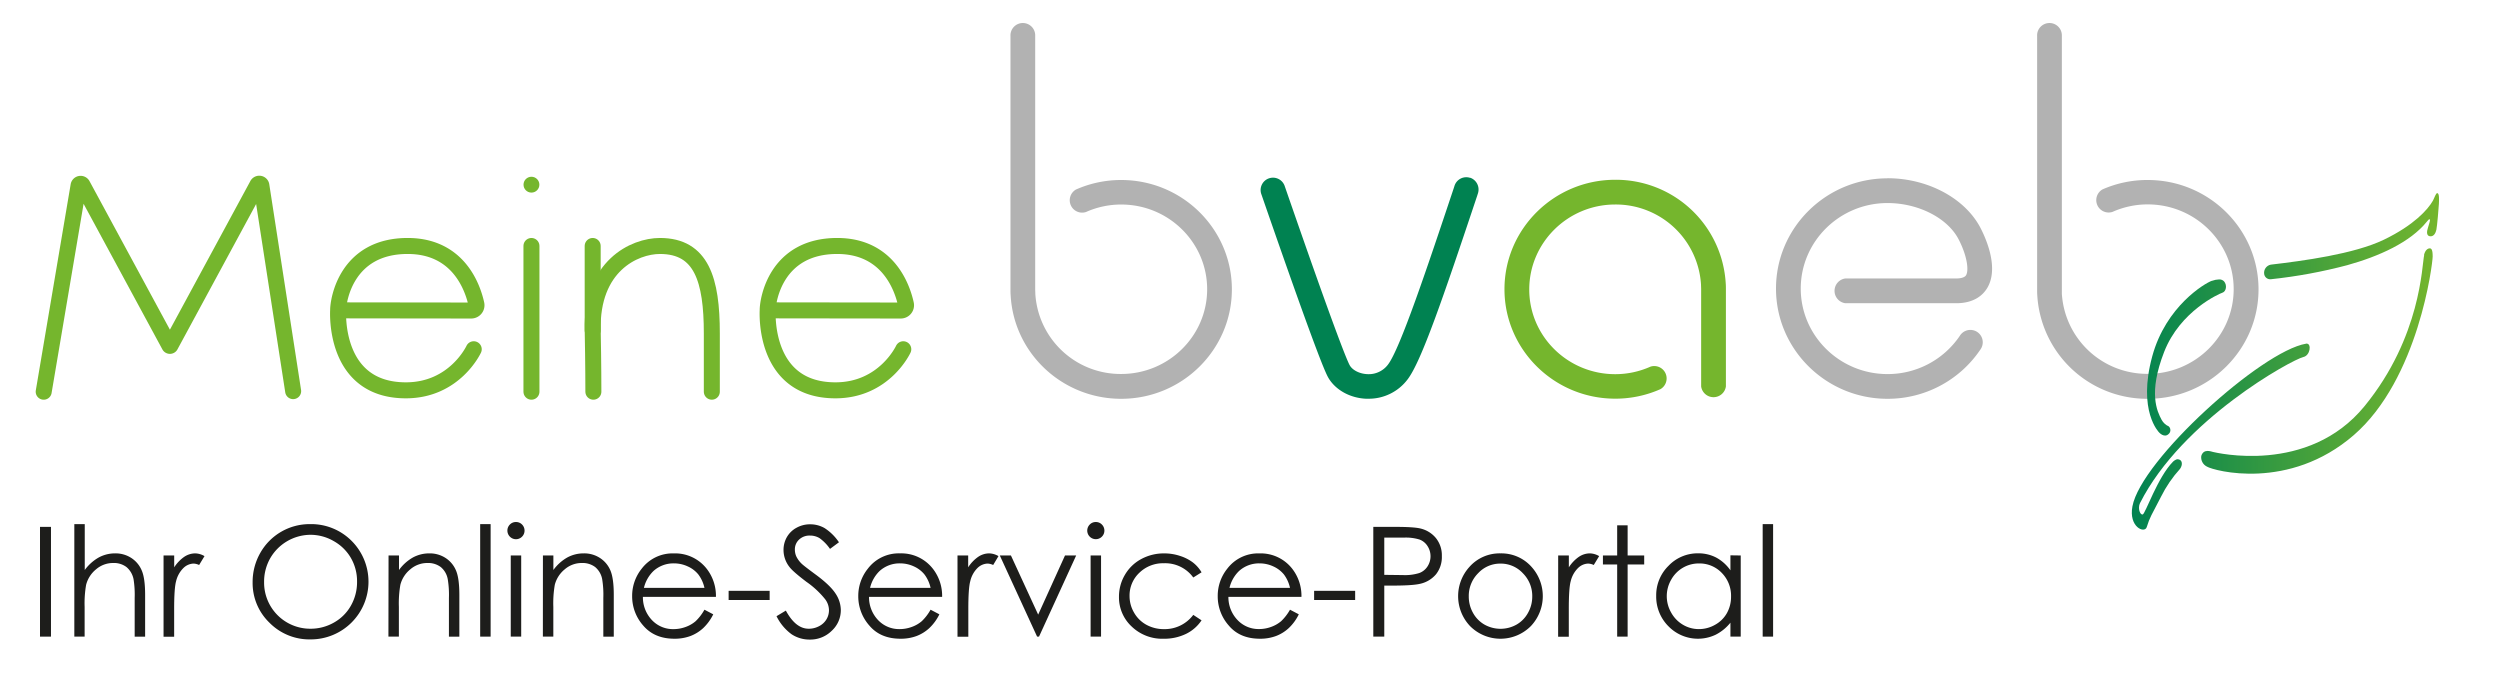 <svg id="Ebene_1" data-name="Ebene 1" xmlns="http://www.w3.org/2000/svg" xmlns:xlink="http://www.w3.org/1999/xlink" viewBox="0 0 1000 279.53"><defs><style>.cls-1,.cls-8,.cls-9{fill:none;}.cls-2{fill:#b2b2b2;}.cls-3{fill:#75b62d;}.cls-4{fill:#008251;}.cls-5{clip-path:url(#clip-path);}.cls-6{fill:url(#Neues_Verlaufsfeld_1);}.cls-7{fill:#1d1d1b;}.cls-8,.cls-9{stroke:#75b62d;stroke-linecap:round;stroke-width:6.4px;}.cls-8{stroke-linejoin:round;}.cls-9{stroke-miterlimit:10;}</style><clipPath id="clip-path"><path class="cls-1" d="M922.44,137.47c-17.9,3-66,46.49-69.47,65.06-1.56,8.31,4.88,11,5.72,8.32,1.24-4,1.88-4.74,5.72-12.17A49.05,49.05,0,0,1,872,187.56c1.14-1.57,1.05-3.67-.82-3.86-.94-.09-2,1-2,1-6.09,6.16-11,20.69-12.06,21.07S855,203.3,856,201.25c16.84-33.37,60.76-57.39,65.37-58.45,2.73-.62,3.32-5.35,1.31-5.35a1,1,0,0,0-.24,0m-37.71-25.13c-2.68.92-18.35,10.11-23.82,30.16-6,22,2.75,30.52,2.75,30.52s2,2.25,3.73.66a2.06,2.06,0,0,0,.11-3.11,6,6,0,0,1-2.85-2.62c-1.82-3.42-5.4-10.71,1-27.15s22.17-23.34,23.27-23.68c1.59-.49,2-3.07.69-4.57a2.54,2.54,0,0,0-2-.76,9,9,0,0,0-2.8.55m84.86-10.29c-.92,3.92-1.2,32.69-23.83,60.41S886,180.94,885.27,180.8s-3.83-1.52-4.77,1.61a4.13,4.13,0,0,0,2.27,4.23c2.81,1.69,32.83,9.87,58.76-12.61s31.53-68.57,31.54-71.45-.59-3.24-1.17-3.24c-.86,0-1.87.78-2.31,2.71m3.61-21.83c-2.06,3.64-7.65,9.86-19.6,15.64s-32.51,8.49-45.3,10a3.32,3.32,0,0,0-2.63,3.75,2.43,2.43,0,0,0,2.7,2.08,201.69,201.69,0,0,0,30.53-5.62c12.77-3.56,25.22-9.16,31.86-17.43.5-.62.73-.89,1-.93s.38.22,0,1.45c-.51,1.84-.8,2.52-.89,3.14s-.21,2.15,1.27,2.22,2.15-1.42,2.42-2.66.94-8.87,1-10.34.25-4.26-.68-4.26c-.55,0-1.09,1.85-1.71,3"/></clipPath><linearGradient id="Neues_Verlaufsfeld_1" x1="-44.61" y1="386.83" x2="-43.37" y2="386.83" gradientTransform="matrix(99.39, 0, 0, -99.39, 5286.03, 38590.62)" gradientUnits="userSpaceOnUse"><stop offset="0" stop-color="#008251"/><stop offset="1" stop-color="#75b62d"/></linearGradient></defs><g id="Logo_MeineBVAEB_mit_Schriftzug" data-name="Logo_MeineBVAEB_mit Schriftzug"><g id="bvaeb"><path class="cls-2" d="M859.11,72A44.43,44.43,0,0,0,841,75.76a4.95,4.95,0,0,0,4,9,34.46,34.46,0,0,1,14.08-3c19,0,34.39,15.2,34.39,33.89s-15.43,33.89-34.39,33.89a34.16,34.16,0,0,1-34.34-32.07c0-.6,0-1.21,0-1.82V14.38a4.95,4.95,0,1,0-9.89,0V115.74c0,.79,0,1.58.06,2.35a44,44,0,0,0,44.22,41.43c24.42,0,44.28-19.64,44.28-43.78S883.53,72,859.11,72"/><path class="cls-2" d="M755,71.33c-24.59,0-44.6,19.78-44.6,44.1s20,44.09,44.6,44.09a44.68,44.68,0,0,0,37.13-19.66,4.95,4.95,0,1,0-8.2-5.53A34.82,34.82,0,0,1,755,149.63c-19.14,0-34.7-15.35-34.7-34.2S735.84,81.22,755,81.22c12.35,0,24.07,6,28.48,14.58,3.46,6.74,4.1,12.41,2.93,14.32-.64,1-2.48,1.27-3.92,1.27H738.11a5,5,0,0,0,0,9.9h44.36c7.19,0,10.69-3.27,12.37-6,4.78-7.84-.22-19.4-2.58-24-6.14-11.93-21.12-20-37.28-20"/><path class="cls-3" d="M646.08,71.91c-24.42,0-44.29,19.64-44.29,43.78s19.87,43.78,44.29,43.78a44.46,44.46,0,0,0,18.08-3.8,4.95,4.95,0,0,0-4-9,34.42,34.42,0,0,1-14.07,3c-19,0-34.39-15.2-34.39-33.89S627.11,81.8,646.08,81.8a34.15,34.15,0,0,1,34.33,32.07c0,.6.05,1.21.05,1.82v38.89a5,5,0,0,0,9.9,0V115.69c0-.79,0-1.58-.07-2.35a44,44,0,0,0-44.21-41.43"/><path class="cls-4" d="M588.08,71.15a4.94,4.94,0,0,0-6.26,3.12l-.32,1c-10.52,31.5-21.4,64.08-26.28,70.53a9.63,9.63,0,0,1-8.38,3.85c-3-.15-5.74-1.53-6.89-3.43-.87-1.45-5.17-11.38-26.14-72a4.95,4.95,0,0,0-9.35,3.23c23.62,68.25,26.1,72.33,27,73.86,2.87,4.73,8.55,7.86,14.84,8.18l1.08,0a19.42,19.42,0,0,0,15.7-7.79c5.47-7.22,14.14-32.54,27.78-73.36l.32-1a5,5,0,0,0-3.13-6.26"/><path class="cls-2" d="M448.47,72a44.47,44.47,0,0,0-18.08,3.81,4.95,4.95,0,0,0,4,9,34.46,34.46,0,0,1,14.08-3c19,0,34.39,15.2,34.39,33.89s-15.43,33.89-34.39,33.89a34.16,34.16,0,0,1-34.34-32.07c0-.6-.05-1.21-.05-1.82V14.38a4.95,4.95,0,1,0-9.89,0V115.74c0,.79,0,1.58.07,2.35,1.24,23.23,20.67,41.43,44.21,41.43,24.42,0,44.28-19.64,44.28-43.78S472.89,72,448.47,72"/><g class="cls-5"><rect class="cls-6" x="851.41" y="77.26" width="124.43" height="136.3"/></g></g><path class="cls-7" d="M16,210.75h4.39v43.9H16Z"/><path class="cls-7" d="M29.73,209.65H33.9V228a17.92,17.92,0,0,1,5.58-5,13.63,13.63,0,0,1,6.6-1.65,11.53,11.53,0,0,1,6.46,1.85,11,11,0,0,1,4.16,5q1.35,3.12,1.35,9.77v16.71H53.87V239.17a39.37,39.37,0,0,0-.45-7.49,8.5,8.5,0,0,0-2.82-4.85,8.32,8.32,0,0,0-5.36-1.63,10.33,10.33,0,0,0-6.79,2.51,11.76,11.76,0,0,0-4,6.2,42.73,42.73,0,0,0-.6,8.84v11.9H29.73Z"/><path class="cls-7" d="M65.42,222.19h4.26v4.74a15,15,0,0,1,4-4.19,7.94,7.94,0,0,1,4.42-1.39,7.68,7.68,0,0,1,3.7,1.1L79.65,226a5.76,5.76,0,0,0-2.21-.57,6.07,6.07,0,0,0-4,1.71,10.93,10.93,0,0,0-3,5.33q-.78,2.78-.78,11.22v11H65.42Z"/><path class="cls-7" d="M123.89,209.65a22.82,22.82,0,0,1,16.7,6.65,23.09,23.09,0,0,1-16.34,39.46,22.45,22.45,0,0,1-16.48-6.69,22,22,0,0,1-6.72-16.17,23.39,23.39,0,0,1,3.06-11.73,22.63,22.63,0,0,1,19.78-11.52Zm.2,4.27a18.73,18.73,0,0,0-16,9.38,18.93,18.93,0,0,0-2.45,9.59,18.45,18.45,0,0,0,18.5,18.6,18.7,18.7,0,0,0,9.46-2.48,17.67,17.67,0,0,0,6.78-6.78,19,19,0,0,0,2.44-9.55,18.55,18.55,0,0,0-2.44-9.46,18.11,18.11,0,0,0-6.86-6.76A18.47,18.47,0,0,0,124.09,213.92Z"/><path class="cls-7" d="M155.42,222.19h4.18V228a17.62,17.62,0,0,1,5.55-5,13.69,13.69,0,0,1,6.63-1.65,11.55,11.55,0,0,1,6.46,1.85,11,11,0,0,1,4.16,5c.9,2.09,1.34,5.35,1.34,9.76v16.71h-4.17V239.17a38,38,0,0,0-.47-7.49,8.2,8.2,0,0,0-2.78-4.85,8.41,8.41,0,0,0-5.38-1.63,10.33,10.33,0,0,0-6.79,2.51,11.7,11.7,0,0,0-4,6.2,43.07,43.07,0,0,0-.6,8.84v11.9h-4.18Z"/><path class="cls-7" d="M192.07,209.65h4.18v45h-4.18Z"/><path class="cls-7" d="M206.38,208.81a3.32,3.32,0,0,1,2.44,1,3.45,3.45,0,0,1-2.44,5.88,3.45,3.45,0,0,1-3.42-3.43,3.36,3.36,0,0,1,1-2.45A3.29,3.29,0,0,1,206.38,208.81Zm-2.08,13.38h4.18v32.46H204.3Z"/><path class="cls-7" d="M217.17,222.19h4.18V228a17.62,17.62,0,0,1,5.55-5,13.66,13.66,0,0,1,6.62-1.65A11.53,11.53,0,0,1,240,223.2a11,11,0,0,1,4.17,5c.89,2.09,1.34,5.35,1.34,9.76v16.71h-4.18V239.17a38.25,38.25,0,0,0-.46-7.49,8.26,8.26,0,0,0-2.79-4.85,8.37,8.37,0,0,0-5.37-1.63,10.31,10.31,0,0,0-6.79,2.51,11.77,11.77,0,0,0-4,6.2,43.28,43.28,0,0,0-.59,8.84v11.9h-4.18Z"/><path class="cls-7" d="M281.78,243.88l3.52,1.85a19.29,19.29,0,0,1-4,5.49,15.77,15.77,0,0,1-5.11,3.18,17.93,17.93,0,0,1-6.42,1.09q-7.95,0-12.43-5.21a17.56,17.56,0,0,1-4.48-11.77,17.33,17.33,0,0,1,3.79-11,15.52,15.52,0,0,1,12.88-6.15,16,16,0,0,1,13.26,6.29,17.61,17.61,0,0,1,3.58,11.11H257.16a13.21,13.21,0,0,0,3.61,9.27,11.54,11.54,0,0,0,8.64,3.62,14,14,0,0,0,4.82-.86,12.69,12.69,0,0,0,4-2.29A19.51,19.51,0,0,0,281.78,243.88Zm0-8.74a13.91,13.91,0,0,0-2.44-5.35,11.49,11.49,0,0,0-4.23-3.22,13,13,0,0,0-5.52-1.22,11.9,11.9,0,0,0-8.22,3.07,13.93,13.93,0,0,0-3.8,6.72Z"/><path class="cls-7" d="M291.45,236.33h16.41V240H291.45Z"/><path class="cls-7" d="M310.61,246.48l3.73-2.24q3.93,7.24,9.1,7.25a8.71,8.71,0,0,0,4.15-1,7.3,7.3,0,0,0,3-2.76,7.11,7.11,0,0,0,1-3.67,7.45,7.45,0,0,0-1.5-4.33,35.55,35.55,0,0,0-7.52-7q-5.49-4.16-6.83-6a11,11,0,0,1-2.33-6.71,10.29,10.29,0,0,1,1.37-5.23,9.81,9.81,0,0,1,3.87-3.71,11.1,11.1,0,0,1,5.42-1.36,11.5,11.5,0,0,1,5.8,1.54,19.9,19.9,0,0,1,5.71,5.65L332,219.56a17.28,17.28,0,0,0-4.22-4.33,7.32,7.32,0,0,0-3.81-1,6,6,0,0,0-4.34,1.61,5.28,5.28,0,0,0-1.68,4,6.7,6.7,0,0,0,.59,2.77,10.4,10.4,0,0,0,2.18,2.93q.87.84,5.67,4.38,5.7,4.22,7.82,7.49a12.11,12.11,0,0,1,2.12,6.6,11.19,11.19,0,0,1-3.63,8.3,12.19,12.19,0,0,1-8.81,3.52,13,13,0,0,1-7.26-2.13A19.69,19.69,0,0,1,310.61,246.48Z"/><path class="cls-7" d="M372.23,243.88l3.52,1.85a19.1,19.1,0,0,1-4,5.49,15.77,15.77,0,0,1-5.11,3.18,17.93,17.93,0,0,1-6.42,1.09q-8,0-12.43-5.21a17.6,17.6,0,0,1-4.48-11.77,17.34,17.34,0,0,1,3.8-11A15.49,15.49,0,0,1,360,221.35a16,16,0,0,1,13.26,6.29,17.61,17.61,0,0,1,3.59,11.11H347.61a13.25,13.25,0,0,0,3.61,9.27,11.56,11.56,0,0,0,8.64,3.62,14.06,14.06,0,0,0,4.83-.86,12.75,12.75,0,0,0,4-2.29A19.25,19.25,0,0,0,372.23,243.88Zm0-8.74a13.91,13.91,0,0,0-2.44-5.35,11.54,11.54,0,0,0-4.22-3.22,13.07,13.07,0,0,0-5.53-1.22,11.9,11.9,0,0,0-8.22,3.07,13.84,13.84,0,0,0-3.79,6.72Z"/><path class="cls-7" d="M383,222.19h4.27v4.74a14.89,14.89,0,0,1,4-4.19,7.9,7.9,0,0,1,4.42-1.39,7.71,7.71,0,0,1,3.7,1.1L397.27,226a5.8,5.8,0,0,0-2.21-.57,6.05,6.05,0,0,0-4,1.71,10.85,10.85,0,0,0-2.95,5.33q-.78,2.78-.78,11.22v11H383Z"/><path class="cls-7" d="M399.92,222.19h4.45l10.9,23.66L426,222.19h4.47l-14.86,32.46h-.77Z"/><path class="cls-7" d="M438.32,208.81a3.29,3.29,0,0,1,2.43,1,3.43,3.43,0,1,1-4.84,0A3.27,3.27,0,0,1,438.32,208.81Zm-2.08,13.38h4.18v32.46h-4.18Z"/><path class="cls-7" d="M480.62,228.93,477.31,231a13.88,13.88,0,0,0-11.72-5.7,13.58,13.58,0,0,0-9.85,3.81,12.49,12.49,0,0,0-3.92,9.28,13.06,13.06,0,0,0,1.81,6.67,12.61,12.61,0,0,0,4.94,4.86,14.44,14.44,0,0,0,7.05,1.73,14.26,14.26,0,0,0,11.69-5.7l3.31,2.18a15.66,15.66,0,0,1-6.25,5.44,20.11,20.11,0,0,1-8.94,1.93,17.63,17.63,0,0,1-12.77-4.9,15.92,15.92,0,0,1-5.07-11.9,17,17,0,0,1,2.37-8.76,16.62,16.62,0,0,1,6.52-6.31,18.92,18.92,0,0,1,9.28-2.27,19.7,19.7,0,0,1,6.22,1,17.22,17.22,0,0,1,5.09,2.56A13.89,13.89,0,0,1,480.62,228.93Z"/><path class="cls-7" d="M516,243.88l3.52,1.85a18.92,18.92,0,0,1-4,5.49,15.56,15.56,0,0,1-5.11,3.18,17.93,17.93,0,0,1-6.42,1.09q-8,0-12.42-5.21a17.56,17.56,0,0,1-4.48-11.77,17.33,17.33,0,0,1,3.79-11,15.5,15.5,0,0,1,12.87-6.15A16,16,0,0,1,517,227.64a17.67,17.67,0,0,1,3.58,11.11H491.36A13.22,13.22,0,0,0,495,248a11.54,11.54,0,0,0,8.63,3.62,14,14,0,0,0,4.83-.86,12.92,12.92,0,0,0,4-2.29A19.51,19.51,0,0,0,516,243.88Zm0-8.74a13.9,13.9,0,0,0-2.43-5.35,11.66,11.66,0,0,0-4.23-3.22,13,13,0,0,0-5.53-1.22,11.89,11.89,0,0,0-8.21,3.07,13.85,13.85,0,0,0-3.8,6.72Z"/><path class="cls-7" d="M525.65,236.33h16.41V240H525.65Z"/><path class="cls-7" d="M549.32,210.75h8.74c5,0,8.4.22,10.15.66a11.34,11.34,0,0,1,6.15,3.81,11,11,0,0,1,2.38,7.23,11.07,11.07,0,0,1-2.32,7.24,11.54,11.54,0,0,1-6.42,3.84q-3,.71-11.16.71h-3.13v20.41h-4.39Zm4.39,4.3v14.89l7.42.09a19.33,19.33,0,0,0,6.6-.82,6.66,6.66,0,0,0,3.28-2.65,7.48,7.48,0,0,0,0-8.13,6.49,6.49,0,0,0-3.15-2.6,18.77,18.77,0,0,0-6.4-.78Z"/><path class="cls-7" d="M600.2,221.35a16.1,16.1,0,0,1,12.44,5.43,17.44,17.44,0,0,1-.26,23.62,17.15,17.15,0,0,1-24.39,0,17.4,17.4,0,0,1-.26-23.59A16.09,16.09,0,0,1,600.2,221.35Zm0,4.09a12,12,0,0,0-8.95,3.85,12.84,12.84,0,0,0-3.74,9.31,13.26,13.26,0,0,0,1.7,6.56,12.07,12.07,0,0,0,4.62,4.7,13.07,13.07,0,0,0,12.75,0,12,12,0,0,0,4.61-4.7,13.16,13.16,0,0,0,1.71-6.56,12.81,12.81,0,0,0-3.76-9.31A12,12,0,0,0,600.18,225.44Z"/><path class="cls-7" d="M623.27,222.19h4.27v4.74a14.87,14.87,0,0,1,4-4.19,7.94,7.94,0,0,1,4.42-1.39,7.68,7.68,0,0,1,3.7,1.1L637.5,226a5.76,5.76,0,0,0-2.21-.57,6.07,6.07,0,0,0-4,1.71,10.93,10.93,0,0,0-3,5.33q-.78,2.78-.77,11.22v11h-4.27Z"/><path class="cls-7" d="M646.87,210.13h4.18v12.06h6.63v3.6h-6.63v28.86h-4.18V225.79h-5.7v-3.6h5.7Z"/><path class="cls-7" d="M696.29,222.19v32.46h-4.12v-5.58a18,18,0,0,1-5.89,4.81,16.47,16.47,0,0,1-18.92-3.39,16.77,16.77,0,0,1-4.88-12.16,16.47,16.47,0,0,1,4.92-12,16.09,16.09,0,0,1,11.85-5,15.37,15.37,0,0,1,7.24,1.7,16.56,16.56,0,0,1,5.68,5.1v-6Zm-16.69,3.19a12.59,12.59,0,0,0-11.14,6.53,13.15,13.15,0,0,0,0,13.11,12.8,12.8,0,0,0,4.72,4.88,12.37,12.37,0,0,0,6.36,1.74,13,13,0,0,0,6.5-1.73,12.1,12.1,0,0,0,4.73-4.68,13.39,13.39,0,0,0,1.65-6.65,13,13,0,0,0-3.71-9.42A12.29,12.29,0,0,0,679.6,225.38Z"/><path class="cls-7" d="M705.07,209.65h4.17v45h-4.17Z"/><g id="Meine"><path class="cls-8" d="M17.48,156.68,31.42,74.24A.84.84,0,0,1,33,74l34.75,64.2a.23.23,0,0,0,.43,0L102.93,74a.85.85,0,0,1,1.63.28l12.7,82.17"/><path class="cls-8" d="M135.26,124.14l53.21.07a2.11,2.11,0,0,0,2.08-2.54c-1.42-6.51-7.06-23.28-27.49-23.28-24.68,0-27.83,21.94-27.8,25.67,0,.19-2.13,32.07,27.09,32.07,19.57,0,27.14-16.43,27.14-16.43"/><path class="cls-8" d="M307.08,124.14l53.21.07a2.11,2.11,0,0,0,2.08-2.54c-1.42-6.51-7.06-23.28-27.49-23.28-24.68,0-27.83,21.94-27.8,25.67,0,.19-2.13,32.07,27.09,32.07,19.57,0,27.14-16.43,27.14-16.43"/><line class="cls-8" x1="212.58" y1="98.39" x2="212.58" y2="156.68"/><circle class="cls-3" cx="212.58" cy="73.87" r="3.17"/><path class="cls-9" d="M237.35,156.68s0-11.61-.27-24.6c-.58-25.6,16.58-33.69,26.91-33.69,16.66,0,20.74,13.61,20.74,34.92v23.37"/><line class="cls-9" x1="237.07" y1="98.39" x2="237.08" y2="132.08"/></g></g></svg>